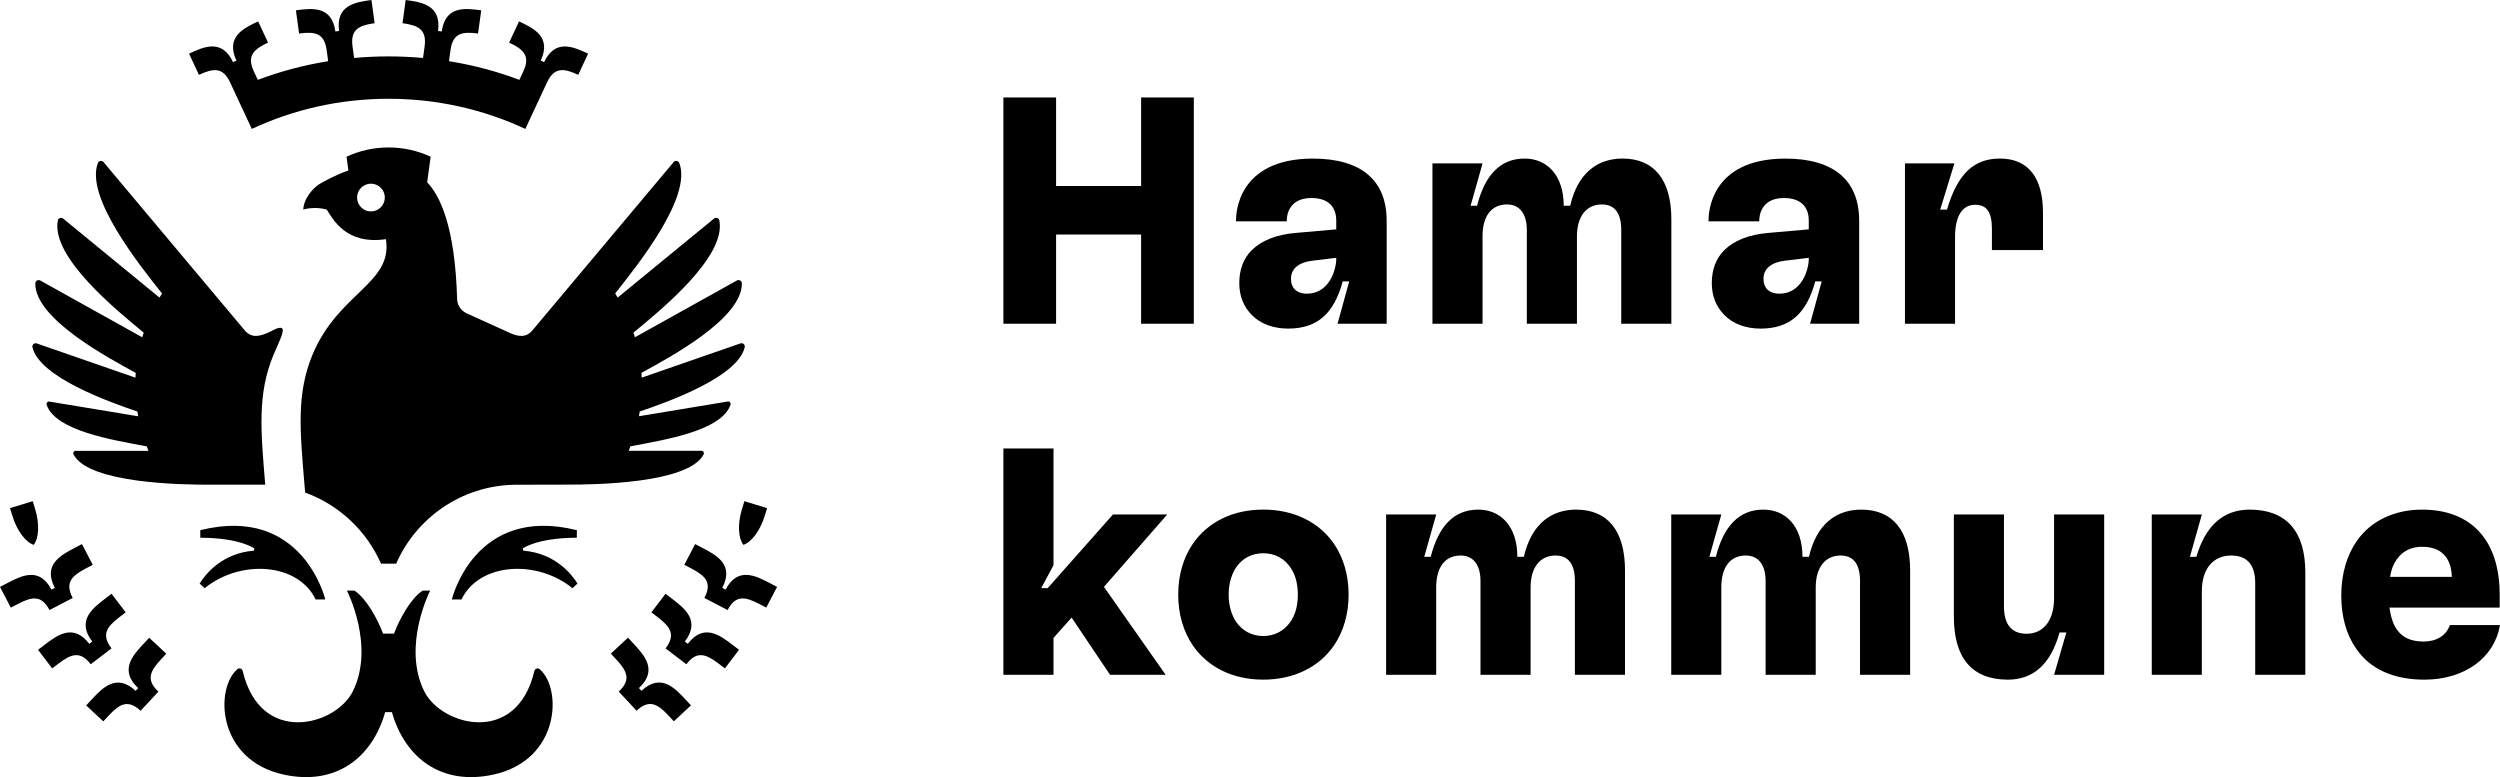 <?xml version="1.0" encoding="UTF-8"?>
<svg xmlns="http://www.w3.org/2000/svg" id="logo_hamarkommune_1" viewBox="0 0 937.92 291.55">
  <path d="m86.34,30.92h-.01s2.92,6.25,2.92,6.25l5.22,11.2c15.52-7.25,32.92-11.31,51.31-11.31s35.79,4.06,51.31,11.31l5.22-11.2,2.92-6.25c2.72-5.83,6.34-5.35,11.7-2.84l3.71-7.95c-5.36-2.5-12.33-5.75-16.5,3.18l-1.27-.59c4.17-8.94-2.79-12.19-8.15-14.69l-3.71,7.95c5.36,2.5,8.06,4.96,5.33,10.79l-1.49,3.19c-8.32-3.15-17.16-5.52-26.4-7l.57-4.2c.87-6.38,4.47-6.98,10.33-6.18l1.19-8.7c-5.87-.8-13.48-1.84-14.81,7.93l-1.39-.19c1.34-9.77-6.28-10.81-12.14-11.62l-1.19,8.7c5.87.8,9.16,2.35,8.29,8.73l-.59,4.32c-4.25-.38-8.56-.59-12.93-.59s-8.68.21-12.93.59l-.59-4.32c-.87-6.38,2.43-7.93,8.29-8.73l-1.19-8.7c-5.87.8-13.48,1.84-12.14,11.62l-1.39.19c-1.34-9.77-8.95-8.73-14.81-7.93l1.19,8.7c5.87-.8,9.46-.2,10.33,6.18l.58,4.2c-9.23,1.48-18.08,3.86-26.4,7l-1.49-3.19c-2.72-5.83-.03-8.29,5.33-10.79l-3.71-7.95c-5.36,2.5-12.33,5.75-8.15,14.69l-1.27.59c-4.17-8.94-11.13-5.69-16.5-3.18l3.71,7.95c5.36-2.5,8.98-2.99,11.7,2.84Zm116.11,220.12h.01c-.7-.59-1.77-.18-1.98.71-6.68,28.23-34.91,20.5-41.3,7.64-8.46-17.01,2.2-37.81,2.2-37.81h-2.82c-4.55,2.97-8.78,10.91-10.74,16.13h-4.11c-1.95-5.23-6.18-13.16-10.73-16.13h-2.82s10.66,20.81,2.2,37.81c-6.39,12.86-34.62,20.6-41.3-7.64-.21-.89-1.28-1.31-1.98-.71-8.46,7.16-7.81,34.02,17.3,39.55,19.51,4.29,33.23-6.2,38.13-23.42h2.52c4.91,17.22,18.62,27.71,38.13,23.42,25.11-5.52,25.76-32.38,17.29-39.55ZM12.64,204.41h.01c1.94-2.51,2.25-7.84.52-13.48l-.89-2.9-8.52,2.61.89,2.9c1.73,5.64,4.98,9.88,7.99,10.87Zm41.26,37.09v-.02c-4.03,4.33-9.27,9.96-2.05,16.68l-.96,1.03c-7.22-6.72-12.45-1.1-16.49,3.24-1,1.08-1.66,1.78-2.07,2.23l6.42,5.97,2.08-2.22c4.03-4.33,7.2-6.14,11.91-1.75l6.69-7.18c-4.71-4.38-3.14-7.67.89-12.01l2.07-2.23-6.42-5.97c-.41.44-1.07,1.15-2.07,2.23Zm-19.86,7.71l7.8-5.95c-3.9-5.12-1.8-8.09,2.91-11.68,2.42-1.84,2.41-1.85,2.41-1.85l-5.31-6.97c-.48.37-1.25.95-2.42,1.84h.02c-4.71,3.59-10.82,8.25-4.84,16.09l-1.12.85c-5.98-7.84-12.09-3.19-16.8.4-1.17.89-1.93,1.48-2.42,1.85l5.31,6.97,2.42-1.84c4.71-3.59,8.13-4.83,12.04.29Zm-15.47-20.33l8.7-4.54c-2.98-5.7-.4-8.28,4.84-11.02,2.7-1.41,2.69-1.42,2.69-1.42l-4.06-7.77c-.54.28-1.39.73-2.7,1.41l.02-.01c-5.25,2.74-12.06,6.3-7.49,15.04l-1.25.65c-4.57-8.74-11.38-5.18-16.62-2.44-1.31.68-2.16,1.13-2.7,1.41l4.06,7.77,2.7-1.4c5.25-2.74,8.83-3.39,11.81,2.32Zm259.81-37.95c-1.73,5.64-1.42,10.97.52,13.48,3.01-.99,6.26-5.23,7.99-10.87h.01s.89-2.9.89-2.9l-8.52-2.61-.89,2.9Zm-37.71,68.24l-.96-1.03c7.22-6.72,1.98-12.34-2.05-16.68-1-1.08-1.66-1.78-2.07-2.23v.02l-6.42,5.97,2.07,2.23c4.03,4.33,5.61,7.62.89,12.01l6.69,7.18c4.71-4.38,7.88-2.58,11.91,1.75,2.07,2.23,2.08,2.22,2.08,2.22l6.42-5.97c-.41-.44-1.07-1.15-2.07-2.23-4.03-4.33-9.27-9.96-16.49-3.24Zm9-36.41s.009.007.013.01l.007-.01h-.02Zm8.38,18.78l-1.12-.85c5.98-7.84-.13-12.5-4.84-16.09-1.161-.883-1.927-1.46-2.407-1.83l-5.303,6.96,2.41,1.85c4.71,3.59,6.81,6.56,2.91,11.68l7.8,5.95c3.9-5.12,7.33-3.87,12.04-.29l2.42,1.84,5.31-6.97c-.48-.37-1.25-.95-2.42-1.85-4.71-3.59-10.82-8.25-16.8-.4Zm30.79-22.77c-5.25-2.74-12.06-6.3-16.62,2.44l-1.25-.65c4.57-8.74-2.24-12.3-7.49-15.04-1.296-.673-2.139-1.119-2.68-1.4l-4.06,7.77,2.69,1.42c5.25,2.74,7.83,5.32,4.84,11.02l8.7,4.54c2.98-5.7,6.57-5.06,11.81-2.32,2.7,1.41,2.7,1.4,2.7,1.4l4.06-7.77c-.54-.28-1.39-.73-2.7-1.41Zm-28.06-14.66c.006.003.014.007.02.01h0s-.02-.01-.02-.01Zm-71.29-80.03l-14.4-6.52c-2.11-.96-3.53-3.03-3.59-5.35-.79-27.88-6.68-39.09-11.24-43.8l1.31-9.61c-4.77-2.23-10.12-3.48-15.78-3.48s-11.01,1.25-15.78,3.48l.71,5.16c-4.38,1.45-10.21,4.57-11.38,5.42-2.29,1.66-5.43,5.36-5.55,9.24,0,0,4.07-1.33,8.8,0,2.26,3.52,7.18,13.32,22.19,11.11,2.69,16.6-17.74,19.97-27.48,43.21-6.2,14.87-4.72,28.81-3.07,48.89l.25,2.96c12.74,4.62,23.05,14.32,28.46,26.67h5.69c7.52-17.17,24.52-29.24,44.38-29.6,0,0,10.22-.05,20.2-.05,9.38,0,45.02-.34,50.76-11.31.33-.63-.11-1.38-.81-1.38h-27.29c.23-.56.44-1.12.65-1.68,12.82-2.42,34.16-5.8,37.54-15.57.23-.67-.32-1.36-1.02-1.24l-33.33,5.52c.11-.6.2-1.18.3-1.77,10.6-3.61,36.84-12.92,39.4-24.17l-.01.02c.21-.92-.73-1.71-1.62-1.4l-37.03,12.85c-.03-.61-.05-1.22-.09-1.81,10.34-5.65,37.89-20.34,37.66-33.59-.02-.93-1.03-1.52-1.85-1.06l-38.27,21.31c-.18-.59-.36-1.16-.55-1.74,9.62-7.97,34.87-28.24,32.23-42.05-.18-.92-1.28-1.33-2.01-.74l-36.15,29.64c-.32-.54-.63-1.06-.93-1.55,8.57-10.82,28.92-36.2,24.06-48.94-.34-.88-1.51-1.08-2.11-.36l-52.99,63.15c-2.63,3.13-5.86,2.35-10.26.14Zm-48.2-45.21c-2.62,1.17-5.7-.01-6.87-2.64-1.17-2.62,0-5.7,2.64-6.87,2.62-1.17,5.7.02,6.87,2.64s-.02,5.7-2.64,6.87Zm-89.72,75.54c.09.59.18,1.18.29,1.77l-33.33-5.52c-.7-.12-1.26.57-1.02,1.24,3.38,9.77,24.72,13.14,37.54,15.57.21.56.42,1.12.65,1.68h-27.29c-.71,0-1.14.76-.81,1.38,5.74,10.97,41.38,11.31,50.76,11.31h21.16l-.01-.01c-1.65-19.98-3.06-33.93,3.14-48.8,1.34-3.2,4.01-8.43,3.33-9.66-.68-1.24-4.18.85-4.2.87-4.24,2.09-7.39,2.76-9.96-.29l-52.99-63.15c-.61-.72-1.78-.52-2.11.36-4.86,12.74,15.49,38.12,24.06,48.94-.31.49-.62,1.01-.93,1.55l-36.15-29.64c-.73-.6-1.83-.19-2.01.74-2.64,13.81,22.61,34.08,32.23,42.05-.19.57-.38,1.15-.55,1.74l-38.27-21.31c-.81-.45-1.83.13-1.85,1.06-.24,13.26,27.32,27.94,37.66,33.59-.04.6-.06,1.21-.09,1.81l-37.03-12.85c-.89-.31-1.83.47-1.62,1.4,2.56,11.25,28.79,20.56,39.4,24.17Zm144.72,52.17l-.15-.81s5.15-3.97,20.27-4.04v-2.82l-.01-.01c-38.47-9.59-46.88,26.01-46.88,26.01h3.61c6.62-13.79,28.19-15.15,41.66-4.24l1.87-1.74c-2.2-3.54-8.36-11.37-20.37-12.35Zm-77.86,18.33h3.61s-8.41-35.6-46.88-26.01l-.01.01v2.82c15.12.07,20.27,4.04,20.27,4.04l-.15.81c-12.01.98-18.17,8.81-20.37,12.35l1.87,1.74c13.47-10.91,35.04-9.55,41.66,4.24Z"/>
  <path d="m396.21,87.98h31.9v33.47h19.77V36.56h-19.77v33.23h-31.9v-33.23h-19.77v84.89h19.77v-33.47Zm86.55-5.32c0-.85.12-8.37,9.22-8.37,6.07,0,9.34,3.03,9.34,8.49v3.27l-15.16,1.33c-7.39.61-12.97,2.91-16.61,6.55-3.03,3.03-4.61,7.27-4.61,12.25s1.7,8.98,4.73,12.01c3.15,3.27,8,5.09,13.58,5.09,10.92,0,17.23-5.58,20.5-17.71h2.43l-4.37,15.89h18.43v-38.69l-.01.02c0-15.28-9.7-23.29-27.65-23.29-28.62,0-28.86,21.1-28.86,23.16v.37h19.04v-.37Zm18.56,14.42c0,4-2.55,13.1-11.04,13.1-1.94,0-3.52-.61-4.49-1.58-.97-.97-1.46-2.3-1.46-4s.61-3.15,1.58-4.12c1.46-1.46,3.52-2.3,6.43-2.67l8.98-1.09v.36Zm54.88-8.38c0-7.63,3.28-12,9.22-12,4.49,0,7.4,3.27,7.4,9.58v35.17h18.8v-32.75c0-7.51,3.52-12,9.34-12,4.86,0,7.28,3.27,7.28,9.58v35.17h18.8v-39.17c0-14.79-6.43-22.8-18.31-22.8-9.1,0-16.74,5.1-19.65,17.71h-2.43c0-11.64-6.42-17.71-14.67-17.71-9.1,0-14.92,6.19-17.83,17.71h-2.43l4.49-15.89h-18.8v60.15h18.79v-32.75Zm103.83-6.04c0-.85.12-8.37,9.22-8.37,6.07,0,9.34,3.03,9.34,8.49v3.27l-15.16,1.33c-7.39.61-12.97,2.91-16.61,6.55-3.03,3.03-4.61,7.27-4.61,12.25s1.7,8.98,4.73,12.01c3.15,3.27,8,5.09,13.58,5.09,10.92,0,17.23-5.58,20.5-17.71h2.43l-4.37,15.89h18.43v-38.69l-.01.02c0-15.28-9.7-23.29-27.65-23.29-28.62,0-28.86,21.1-28.86,23.16v.37h19.04v-.37Zm18.56,14.42c0,4-2.55,13.1-11.04,13.1-1.94,0-3.52-.61-4.49-1.58-.97-.97-1.46-2.3-1.46-4s.61-3.15,1.58-4.12c1.46-1.46,3.52-2.3,6.43-2.67l8.98-1.09v.36Zm54.88-8.12c0-8.01,2.79-12.13,7.52-12.13,4.25,0,6.31,2.55,6.31,8.98v8h19.16v-14.07c0-12.98-5.46-20.26-16.13-20.26-9.7,0-15.89,5.58-19.89,19.16h-2.55l5.34-17.34h-18.55v60.15l-.01.01h18.8v-32.5Zm-315.91,104.04l-24.5,27.65h-2.43l4.61-8.61v-43.78h-18.8v84.89h18.8v-13.82l6.79-7.64,14.43,21.47h20.86l-23.16-32.99,23.77-27.17h-20.37Zm56.37-1.82c-11.52,0-20.86,4.74-26.44,12.86-3.52,5.21-5.46,11.64-5.46,19.04s1.94,13.83,5.46,19.04c5.58,8.13,14.92,12.86,26.44,12.86s20.98-4.73,26.56-12.86c3.52-5.22,5.46-11.64,5.46-19.04s-1.94-13.83-5.46-19.04c-5.58-8.13-15.04-12.86-26.56-12.86Zm10.19,42.09c-2.31,3.4-5.94,5.34-10.19,5.34s-7.88-1.95-10.19-5.34c-1.7-2.54-2.79-6.05-2.79-10.18s1.09-7.64,2.79-10.19c2.31-3.4,5.82-5.34,10.19-5.34s7.89,1.94,10.19,5.34c1.82,2.55,2.79,6.07,2.79,10.19s-.97,7.63-2.79,10.18Zm107.22-42.08c-9.1,0-16.74,5.1-19.65,17.71h-2.43c0-11.64-6.42-17.71-14.67-17.71-9.1,0-14.92,6.19-17.83,17.71h-2.43l4.49-15.89h-18.8v60.15h-.01s18.8,0,18.8,0v-32.75c0-7.63,3.28-12,9.22-12,4.49,0,7.4,3.27,7.4,9.58v35.17h18.8v-32.75c0-7.51,3.52-12,9.34-12,4.86,0,7.28,3.27,7.28,9.58v35.17h18.8v-39.17c0-14.79-6.43-22.8-18.31-22.8Zm106.97,0c-9.1,0-16.74,5.1-19.65,17.71h-2.43c0-11.64-6.42-17.71-14.67-17.71-9.1,0-14.92,6.19-17.83,17.71h-2.43l4.49-15.89h-18.8v60.15h-.01s18.8,0,18.8,0v-32.75c0-7.63,3.28-12,9.22-12,4.49,0,7.4,3.27,7.4,9.58v35.17h18.8v-32.75c0-7.51,3.52-12,9.34-12,4.86,0,7.28,3.27,7.28,9.58v35.17h18.8v-39.17c0-14.79-6.43-22.8-18.31-22.8Zm72.31,33.23c0,8.37-4,13.34-10.31,13.34-5.7,0-8.49-3.52-8.49-10.31v-34.44h-18.8v38.44h.01c0,15.4,6.79,23.53,20.25,23.53,9.7,0,16.13-5.94,19.4-17.71h2.55l-4.61,15.89h18.8v-60.15h-18.8v31.41Zm73.4-33.23c-9.94,0-16.62,6.07-20.01,17.71h-2.43l4.49-15.89h-18.8v60.15h-.01s18.8,0,18.8,0v-31.41c0-8.37,4.25-13.34,11.04-13.34,6.07,0,8.98,3.64,8.98,10.31v34.44h18.8v-38.44c0-15.4-7.16-23.53-20.86-23.53Zm65.16,49.49c-4.74,0-7.89-1.58-9.95-4.49-1.46-2.06-2.3-4.86-2.79-8.25h41.36v-4.85c0-20.14-10.43-31.9-29.11-31.9-10.31,0-19.16,4.12-24.5,11.76-3.64,5.22-5.82,12.26-5.82,20.38s1.94,14.8,5.58,20.01c5.22,7.64,13.95,11.64,25.59,11.64,15.156,0,26.313-8.246,28.378-20.49h-18.798c-1.45,4.13-5.2,6.19-9.94,6.19Zm-10.07-30.7c2.18-3.27,5.58-4.85,9.58-4.85,7.04,0,10.92,3.88,11.16,11.28h-23.16c.36-2.55,1.21-4.73,2.42-6.43Zm38.808,24.51h.002v-.01s-.002.007-.002.01Z"/>
</svg>
